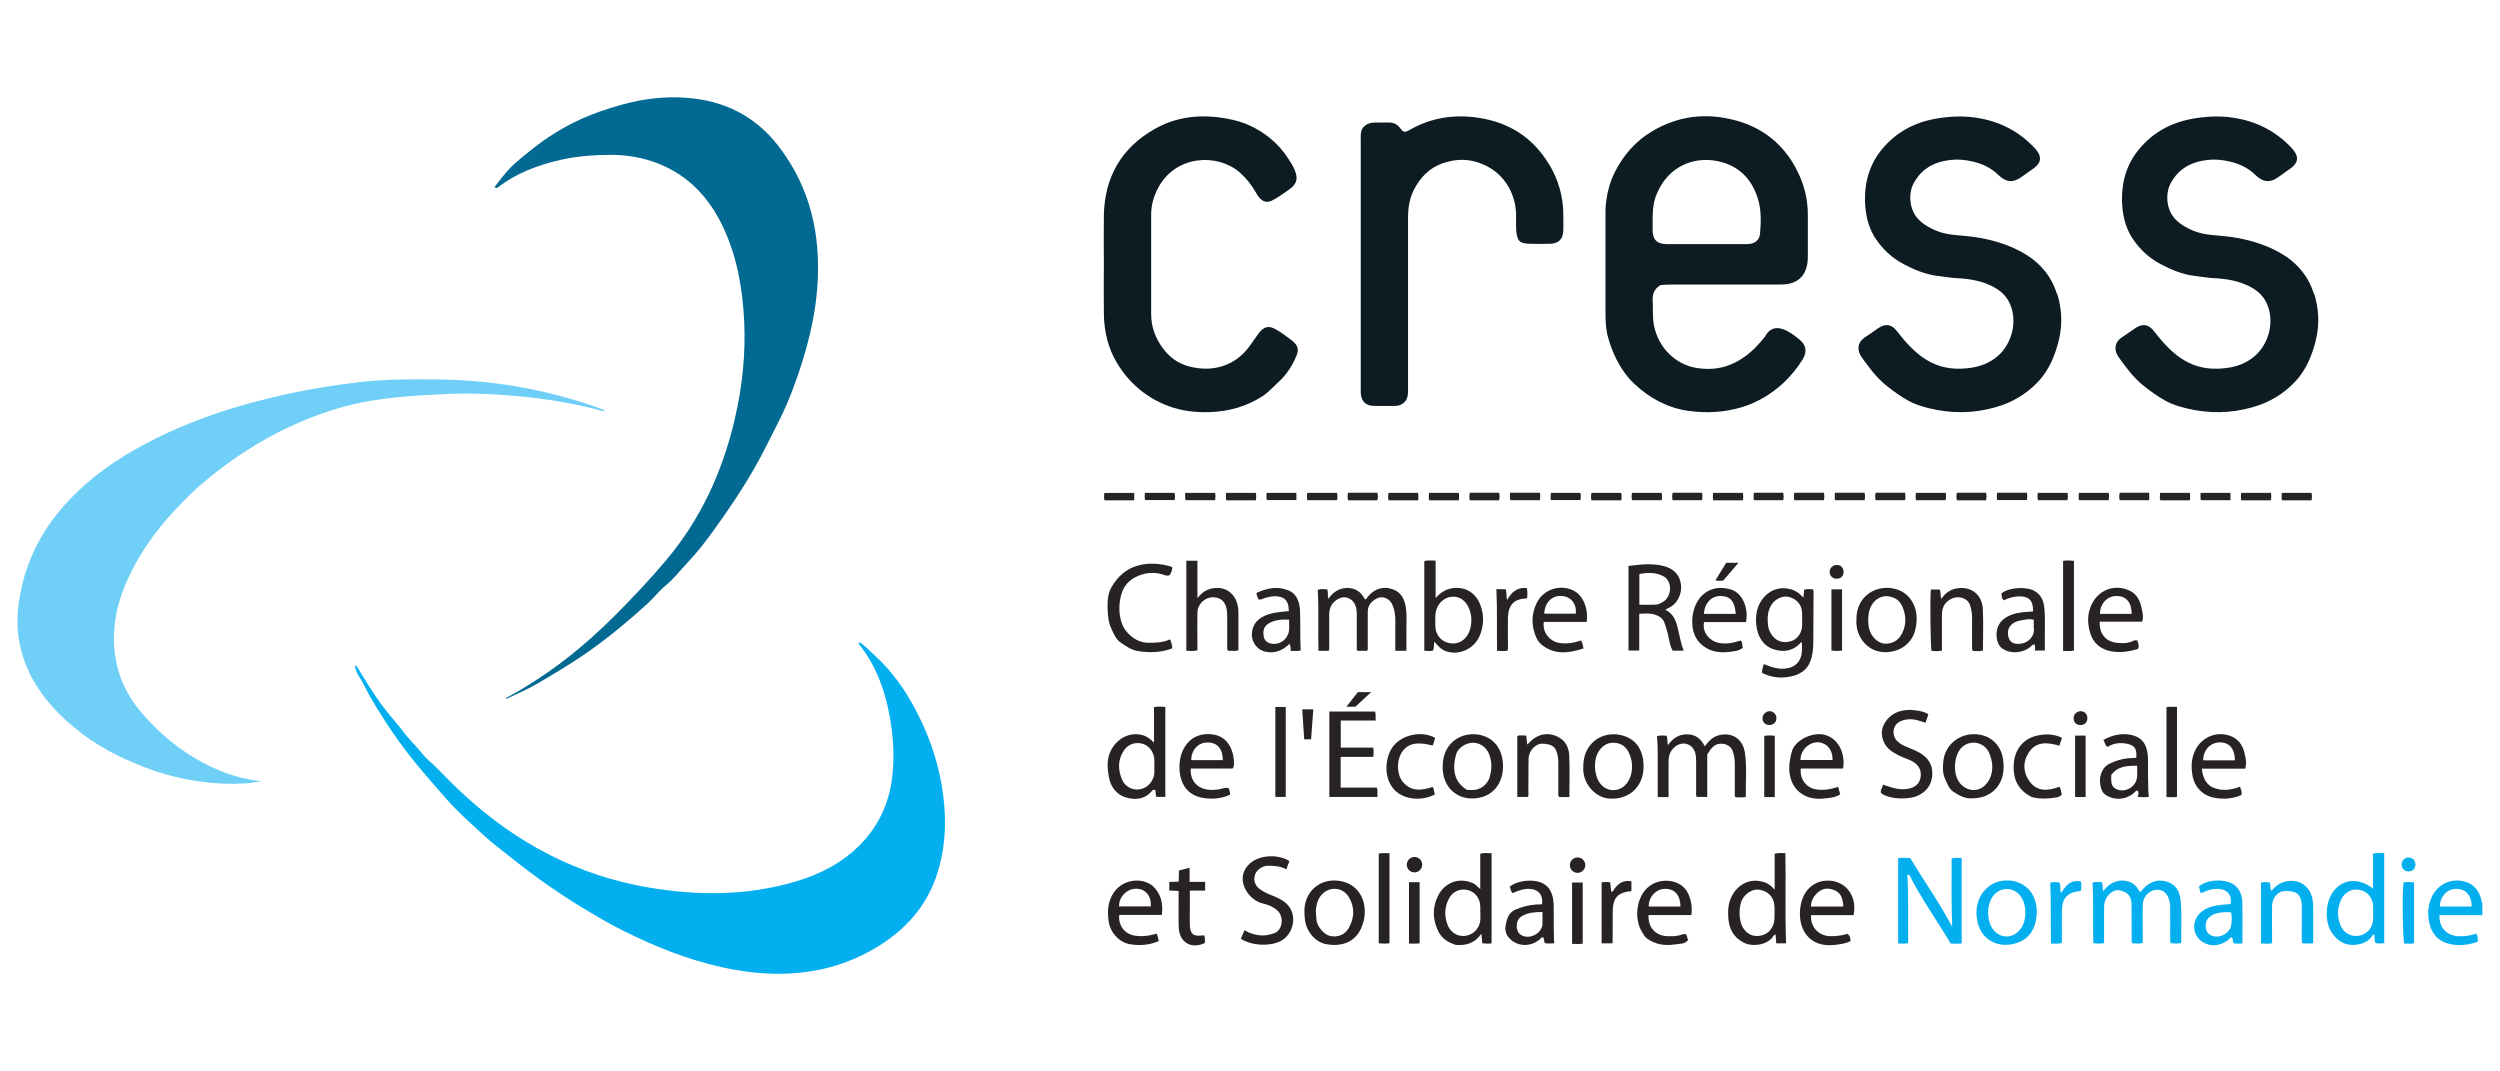 <?xml version="1.0" encoding="UTF-8"?>
<svg xmlns="http://www.w3.org/2000/svg" id="Calque_1" width="175" height="75" viewBox="0 0 214 75">
  <path d="m212.5,68.98c-.12-.09-.06-.21-.1-.32-.18-.75-.6-1.31-1.37-1.54-1.16-.34-2.34.18-2.86,1.28-.38.82-.41,1.69-.14,2.54.22.69.68,1.18,1.35,1.42.92.31,1.82.2,2.71-.1q.05-.42-.12-.7c-.52.17-1.05.26-1.59.22-.98-.07-1.61-.78-1.56-1.8h3.67v-1Zm-3.63.26c-.04-.81.59-1.5,1.37-1.51.82-.01,1.32.53,1.34,1.51h-2.71Z" style="fill:#03afef;"></path>
  <path d="m51.83,26.83c-.33.04-.56-.09-.8-.15-2.12-.54-4.27-.89-6.45-1.1-2.09-.2-4.19-.31-6.29-.21-2.92.13-5.83.29-8.68,1.04-1.61.43-3.17,1-4.68,1.7-2.86,1.32-5.46,3.05-7.84,5.11-.68.59-1.3,1.23-1.92,1.88-1.88,1.98-3.45,4.18-4.49,6.72-.71,1.72-1.05,3.5-.89,5.36.18,2.01.93,3.81,2.23,5.35,1.86,2.21,4.09,3.95,6.77,5.07,1.14.48,2.33.76,3.57.92-.23.04-.46.08-.69.11-.24.03-.47.07-.71.08-2.39.13-4.72-.18-7.01-.85-1.09-.32-2.13-.75-3.17-1.21-2.15-.96-4.08-2.26-5.74-3.93-1.74-1.75-2.98-3.78-3.41-6.26-.28-1.61-.11-3.19.27-4.76.69-2.87,2.14-5.32,4.19-7.43,1.8-1.86,3.89-3.31,6.16-4.53,3.99-2.15,8.26-3.5,12.67-4.44,1.98-.42,3.97-.73,5.98-.96,2.07-.24,4.16-.23,6.24-.22,4.68.02,9.24.76,13.67,2.29.32.11.65.21,1.01.41Z" style="fill:#6fcff6;"></path>
  <path d="m73.62,46.64c.47.33.86.74,1.27,1.12,1.48,1.35,2.61,2.96,3.53,4.72,1.31,2.51,2.15,5.17,2.4,8.01.18,1.99.03,3.95-.57,5.87-.92,2.91-2.83,4.99-5.43,6.5-1.57.91-3.25,1.54-5.03,1.86-2.71.49-5.4.3-8.07-.3-2.91-.65-5.66-1.76-8.32-3.08-1.04-.51-2.03-1.09-3.02-1.68-2.37-1.4-4.61-2.98-6.75-4.7-.77-.61-1.56-1.2-2.28-1.87-1.05-.97-2.13-1.92-3.08-2.99-1.42-1.61-2.84-3.22-4.1-4.96-.9-1.25-1.72-2.55-2.5-3.88-.34-.59-.59-1.22-.98-1.78-.15-.21-.21-.49-.3-.74-.01-.09.03-.13.12-.11.78,1.26,1.52,2.53,2.43,3.7.5.65,1.07,1.25,1.56,1.92.51.7,1.16,1.27,1.68,1.95.33.42.78.74,1.15,1.12.79.81,1.58,1.61,2.42,2.38,4.5,4.13,9.7,6.88,15.76,7.91,4.25.72,8.47.72,12.63-.52,2.08-.62,3.97-1.59,5.51-3.16,1.66-1.7,2.54-3.75,2.76-6.1.16-1.68.03-3.36-.28-5.01-.41-2.22-1.19-4.28-2.62-6.06-.02-.09.02-.13.11-.12Z" style="fill:#03afef;"></path>
  <path d="m43.37,51.36c1.2-.63,2.34-1.36,3.45-2.12,1.34-.92,2.61-1.94,3.82-3.02.74-.66,1.46-1.35,2.17-2.06,1.45-1.46,2.86-2.96,4.19-4.54,2.99-3.54,4.86-7.63,5.9-12.12.64-2.76.94-5.56.8-8.39-.14-2.76-.6-5.45-1.78-7.98-1.18-2.51-2.93-4.44-5.56-5.48-1.27-.5-2.6-.74-3.97-.75-1.49,0-2.97.1-4.42.43-1.95.45-3.81,1.14-5.4,2.4-.08-.01-.18,0-.25-.07.46-.56.88-1.17,1.39-1.68.55-.55,1.18-1.04,1.79-1.53,1.31-1.05,2.73-1.93,4.25-2.62,1.12-.51,2.29-.89,3.49-1.23,1.8-.5,3.61-.72,5.46-.59,3.21.22,5.89,1.51,7.89,4.08,1.97,2.53,3.06,5.4,3.35,8.59.31,3.4-.25,6.69-1.26,9.92-.51,1.63-1.1,3.23-1.85,4.77-.41.85-.85,1.68-1.27,2.52-1.27,2.54-2.84,4.89-4.5,7.19-.67.93-1.37,1.84-2.16,2.67-.64.68-1.21,1.43-1.94,2.03-.56.46-1.01,1.06-1.55,1.55-1.56,1.42-3.18,2.77-4.91,4-1.45,1.03-2.97,1.93-4.5,2.83-.86.5-1.77.88-2.66,1.31-.02-.05,0-.09.03-.13Z" style="fill:#026a92;"></path>
  <path d="m142.09,16.06c.34-.05.71-.06,1.1-.06h9c.27,0,.54,0,.8-.04.66-.1,1.19-.43,1.5-1.03.18-.39.26-.81.26-1.26v-3.68c0-1.31-.32-2.54-.89-3.69-1.11-2.24-2.91-3.71-5.29-4.35-2.5-.68-4.92-.41-7.18.95-1.37.82-2.38,1.98-3.1,3.36-.53,1-.79,2.12-.86,3.26.01.04,0,.06,0,.1v8.78c0,.7.02,1.42.22,2.12.17.63.41,1.24.7,1.85.41.8.92,1.55,1.56,2.14,1.29,1.21,2.81,2.04,4.6,2.3,1.56.22,3.1.14,4.62-.32,1.32-.41,2.47-1.1,3.5-2.04.66-.62,1.23-1.31,1.7-2.08.39-.65.26-1.24-.34-1.7-.27-.21-.54-.43-.84-.6-.68-.41-1.5-.6-2.02.31-.09.16-.22.28-.33.42-.74.9-1.64,1.64-2.71,2.07-.9.36-1.88.43-2.86.27-.91-.15-1.67-.55-2.34-1.19-.67-.65-1.13-1.53-1.31-2.44-.14-.73-.07-1.46-.11-2.19-.02-.53.15-.95.62-1.24Zm-.62-4.78c0-.96-.07-1.93.28-2.87,1-2.65,3.48-3.52,5.7-2.87,1.67.49,2.65,1.7,3.09,3.34.23.9.2,1.83.12,2.76-.05.57-.46.89-1.1.9h-6.83c-.9,0-1.27-.37-1.27-1.26Z" style="fill:#0d1b23;"></path>
  <path d="m176.07,16.8c-.47-1.54-1.49-2.72-2.9-3.52-1.33-.75-2.79-1.16-4.3-1.37-1.03-.14-2.09-.1-3.08-.5-.57-.23-1.1-.52-1.54-.96-.83-.82-.91-2.24-.45-3.1.69-1.3,1.81-1.87,3.21-2.02.64-.07,1.26,0,1.89.15.83.19,1.55.55,2.14,1.12.65.63,1.23.73,1.96.22.34-.24.68-.49,1.03-.73.61-.43.89-.95.16-1.75-1.36-1.47-3.05-2.32-5.01-2.62-1.18-.18-2.35-.12-3.52.09-1.82.33-3.33,1.15-4.52,2.56-1.2,1.42-1.61,3.12-1.47,4.95.08,1.03.37,2.02.95,2.85.6.86,1.37,1.58,2.33,2.08.92.48,1.85.88,2.9,1.01l1.31.17c1.06.05,2.11.15,3.1.59.72.31,1.34.75,1.71,1.46.77,1.51.29,3.34-.69,4.38-.69.72-1.55,1.11-2.52,1.26-1.18.18-2.36.1-3.43-.44-.7-.35-1.33-.85-1.88-1.43-.39-.4-.73-.83-1.08-1.27-.45-.58-.96-.66-1.57-.26-.39.26-.76.54-1.15.79-.72.47-.67,1.19-.3,1.7.63.87,1.25,1.74,2.1,2.42.62.5,1.26.96,1.95,1.34.52.29,1.13.47,1.73.62,1.91.47,3.81.45,5.7-.09,1.41-.4,2.63-1.12,3.64-2.19.96-1.03,1.46-2.28,1.78-3.61.31-1.31.24-2.64-.15-3.9Z" style="fill:#0d1b23;"></path>
  <path d="m94.49,14.28c0-1.4-.02-2.79,0-4.19.06-3.27,1.49-5.78,4.34-7.4,1.91-1.09,3.98-1.29,6.15-.9.72.13,1.42.32,2.05.62,1.31.62,2.42,1.54,3.22,2.77.22.34.44.67.59,1.05.29.72.16,1.18-.48,1.63-.45.32-.91.65-1.4.91-.43.23-.75.2-1.09-.13-.17-.17-.29-.38-.41-.59-.37-.64-.83-1.21-1.39-1.69-1.87-1.58-5.37-1.46-6.89,1.29-.41.74-.64,1.52-.64,2.37,0,2.84,0,5.67,0,8.51,0,1.08.35,2.04.99,2.91.58.8,1.34,1.33,2.29,1.58,2.17.55,3.95-.19,5.05-1.62.3-.39.56-.81.86-1.21.52-.69.96-.66,1.52-.33.48.28.93.61,1.36.95.5.4.6.75.35,1.33-.36.84-.85,1.6-1.54,2.22-.45.41-.85.88-1.37,1.21-1.37.88-2.87,1.29-4.48,1.35-1.21.04-2.4-.09-3.55-.52-1.84-.69-3.26-1.87-4.31-3.53-.86-1.36-1.2-2.84-1.22-4.41-.02-1.39,0-2.79,0-4.19Z" style="fill:#0d1b23;"></path>
  <path d="m132.61,5.73c-1.36-2.28-3.4-3.6-6.02-4-2.08-.32-4.08-.03-5.93,1.04-.4.23-.54.21-.79-.14-.25-.35-.58-.5-.99-.5-.39,0-.78,0-1.17,0-.36,0-.72.1-.97.37-.06.06-.11.13-.15.2-.07.11-.08.28-.1.41-.02.16-.01.33-.01.49,0,7.11,0,14.22,0,21.32,0,.12,0,.24,0,.36.04.72.42,1.1,1.14,1.11.6.01,1.2,0,1.8,0,.18,0,.36-.04.52-.12.51-.25.59-.7.59-1.21,0-4.93,0-9.87,0-14.8,0-.82.12-1.62.5-2.37.54-1.05,1.31-1.86,2.43-2.26,1.22-.43,2.41-.43,3.64.15.9.43,1.54,1.03,2.02,1.84.42.73.64,1.53.66,2.38.01.45-.02.9.01,1.35.08.97.3,1.13,1.16,1.16.57.02,1.14.01,1.71,0,.75-.01,1.14-.39,1.16-1.13.02-.45,0-.9,0-1.35,0-1.55-.42-3-1.21-4.32Z" style="fill:#0d1b23;"></path>
  <path d="m163.27,66.56c.11,1.93.05,3.86.07,5.82-.3.06-.56.03-.86.02v-7.3c.33-.05.67-.02,1.03-.01,1.19,1.97,2.52,3.84,3.6,5.89-.09-1.95-.04-3.89-.05-5.85.3-.1.56-.03.86-.05v7.32c-.3.04-.61.03-.95,0-1.15-1.95-2.49-3.8-3.52-5.84-.06-.06-.12-.07-.17.01Z" style="fill:#03afef;"></path>
  <path d="m113.72,47.35h-.86c-.05-1.74.04-3.48-.06-5.22.27-.1.53-.04.81-.04.09.24.03.48.09.81.42-.57.92-.92,1.61-.93.73,0,1.21.35,1.53.98.13,0,.16-.13.22-.2.59-.72,1.34-.97,2.2-.65.69.25.97.85,1.08,1.54.09.6.05,1.2.05,1.8,0,.63,0,1.25,0,1.91h-.95c0-.88-.01-1.75,0-2.61,0-.48-.07-.93-.27-1.37-.22-.48-.79-.74-1.27-.52-.48.23-.82.59-.82,1.16,0,1.02,0,2.04,0,3.06,0,.09.02.18-.06.28h-.82c-.1-.11-.06-.25-.06-.38,0-.88,0-1.77,0-2.65,0-.3-.01-.6-.13-.88-.26-.61-.9-.85-1.48-.52-.51.29-.75.74-.75,1.32,0,.88,0,1.77,0,2.65,0,.15.03.3-.05.47Z" style="fill:#272324;"></path>
  <path d="m146.14,56.2v3.66h-.9c-.09-.15-.05-.3-.05-.45,0-.82,0-1.65,0-2.47,0-.15,0-.3-.01-.45-.05-.71-.42-1.14-.99-1.2-.52-.05-1.15.39-1.31,1.06-.05.21-.05.42-.05.63,0,.96,0,1.91,0,2.89h-.93c0-.87,0-1.73,0-2.59,0-.87.02-1.74-.06-2.62.29-.1.55-.05.82-.04.1.24.04.49.11.81.42-.58.93-.93,1.62-.93.73,0,1.21.36,1.54,1.03.32-.43.67-.81,1.17-.94,1.1-.3,2.11.24,2.28,1.58.16,1.22.04,2.45.06,3.69-.31.07-.6.03-.87.03-.12-.11-.07-.23-.07-.35,0-.84,0-1.68,0-2.52,0-.39-.06-.77-.2-1.13-.23-.58-1.08-.78-1.6-.38-.23.18-.37.43-.56.71Z" style="fill:#272324;"></path>
  <path d="m180.1,72.38c-.33.04-.6.04-.91,0-.06-1.73.03-3.46-.07-5.19.29-.08.54-.04.77-.04.15.23.06.47.15.78.42-.57.95-.91,1.63-.91.7,0,1.18.36,1.5.97.16-.03.2-.18.29-.27.54-.59,1.2-.84,1.99-.62.76.22,1.12.81,1.2,1.53.14,1.24.04,2.48.06,3.74-.32.05-.6.04-.9.01-.08-.41-.03-.81-.04-1.21-.01-.6,0-1.2,0-1.8,0-.2-.02-.39-.06-.58-.16-.68-.55-1.02-1.14-.98-.59.04-1.11.56-1.14,1.2-.03.78-.01,1.56-.01,2.34,0,.33,0,.66,0,1.01-.31.08-.61.05-.89.03-.11-.16-.06-.33-.06-.49,0-.93,0-1.86-.01-2.79-.01-.47-.11-.91-.63-1.13-.45-.2-.77-.21-1.15.1-.38.31-.57.72-.57,1.22,0,.87,0,1.74,0,2.61,0,.15,0,.29,0,.48Z" style="fill:#03afef;"></path>
  <path d="m155.17,42.08c-.23.01-.48-.04-.73.04-.02.21-.05.39-.07.68-.38-.41-.71-.64-1.21-.75-1.42-.31-2.47.7-2.76,1.86-.12.53-.12,1.07,0,1.61.16.75.6,1.38,1.28,1.65.87.34,1.8.26,2.49-.55.01-.01.05,0,.07,0,0,.28.02.57,0,.85-.07.7-.48,1.19-1.08,1.34-.28.07-.58.1-.89.06-.44-.05-.85-.21-1.29-.38-.06.26-.18.47-.14.76.86.42,1.77.5,2.73.23.64-.2,1.12-.55,1.37-1.17.22-.54.28-1.12.28-1.71.01-1.44.01-2.87.02-4.31,0-.07,0-.15-.09-.21Zm-.97,3.5c-.17.55-.53.9-1.1,1-.6.1-1.08-.09-1.44-.59-.2-.28-.31-.6-.33-.95-.05-.6-.01-1.18.36-1.7.34-.48.98-.74,1.49-.59.66.2,1.06.69,1.08,1.35.01.18,0,.37,0,.62-.01.23.04.55-.06.86Z" style="fill:#272324;"></path>
  <path d="m143.62,45.41c-.16-.63-.37-1.23-1.07-1.58.1-.05.16-.09.21-.11.84-.36,1.23-1.24,1.13-2.04-.1-.84-.64-1.4-1.58-1.61-.96-.22-1.92-.11-2.91.02v7.24h.92v-3.15c.44-.02.82-.06,1.21.04.44.11.84.33.97.8.1.27.18.55.26.85.11.5.17,1.02.42,1.47h.94c-.25-.65-.34-1.29-.5-1.92Zm-1.21-2.29c-.22.16-.47.28-.74.28-.43.02-.86.01-1.34.01v-2.63c.74-.14,1.45-.16,2.11.22.7.42.68,1.63-.02,2.12Z" style="fill:#272324;"></path>
  <path d="m98.78,52.18v3.04c-.32-.33-.6-.55-.98-.65-.96-.26-1.91.14-2.5.97-.64.9-.54,1.9-.32,2.87.16.64.64,1.22,1.24,1.44.84.3,1.74.28,2.4-.52.09-.1.16-.11.26-.06.09.18,0,.39.12.59h.75v-7.71c-.34-.01-.63-.05-.97.02Zm-.05,6.01c-.2.59-.69.99-1.29,1.03-.57.05-1.13-.26-1.38-.81-.37-.85-.39-1.72.14-2.52.36-.55,1-.76,1.61-.58.55.17.96.7,1,1.32.01.2,0,.39,0,.59-.01.32.04.65-.07.97Z" style="fill:#272324;"></path>
  <path d="m126.71,64.72v3.03c-.25-.22-.42-.42-.65-.52-1.38-.57-2.46.14-2.92,1.01-.53,1-.53,2.03-.06,3.05.25.52.64.9,1.19,1.1.12.05.23.12.39.14.87.06,1.6-.16,2.14-.96.04.32.06.57.09.82.28.02.54.05.79,0v-7.71c-.34-.01-.64-.05-.97.04Zm.01,5.02c0,.21.01.42,0,.63-.05.69-.54,1.24-1.21,1.37-.63.12-1.27-.2-1.55-.82-.34-.78-.33-1.58.06-2.34.32-.63.95-.9,1.61-.75.62.14,1.06.69,1.08,1.38.01.17,0,.36,0,.54Z" style="fill:#272324;"></path>
  <path d="m203.13,64.73v2.98c-1.23-.97-2.6-.85-3.42.27-.64.87-.79,2.56-.06,3.57.5.71,1.16,1.07,2.04.96.6-.07,1.11-.31,1.44-.85.05-.04.09-.02.12.01.01.23-.01.48.1.71.25.02.49.04.74,0v-7.71c-.33,0-.63-.06-.96.05Zm-1.21,7.01c-.64.12-1.29-.22-1.56-.86-.31-.74-.3-1.5.04-2.23.31-.66.97-.99,1.66-.82.63.15,1.07.71,1.08,1.43.01.16,0,.33,0,.49,0,.21.01.42,0,.63-.05.7-.54,1.24-1.22,1.37Z" style="fill:#03afef;"></path>
  <path d="m126.88,44c-.27-1.39-1.19-2.11-2.38-2.03-.66.05-1.17.37-1.6.85h-.01v-3.19c-.37,0-.65-.05-.97.04v7.68c.27.01.5.04.73-.01.15-.25.05-.52.15-.76.26.33.55.65.95.8,1.15.41,2.44-.2,2.91-1.31.28-.66.36-1.37.23-2.07Zm-1.06,1.56c-.27.9-1.08,1.37-1.96,1.08-.46-.15-.79-.5-.94-1.01-.07-.28-.06-.59-.06-.97.01-.18-.01-.46.06-.71.17-.7.74-1.21,1.42-1.23.65-.02,1.16.36,1.43,1.06.23.59.23,1.18.05,1.79Z" style="fill:#272324;"></path>
  <path d="m152.83,64.67c-.33.01-.62-.04-.92.05v3.08c-.27-.3-.49-.49-.78-.6-1.1-.42-2.18-.04-2.81,1.01-.38.62-.42,1.29-.38,1.98.06.95.44,1.69,1.32,2.14.74.38,1.92.22,2.46-.44.07-.09.1-.22.27-.26.01.26.04.5.06.76h.84c-.1-2.57-.01-5.13-.06-7.72Zm-1.01,6.07c-.2.55-.58.9-1.16,1-.58.1-1.05-.11-1.39-.58-.5-.68-.46-2.09-.04-2.68.38-.53.97-.8,1.51-.65.69.17,1.1.65,1.15,1.35.02.2.01.39.01.58,0,.33.02.66-.09.98Z" style="fill:#272324;"></path>
  <path d="m101.55,39.64h.95v3.21c.41-.56.9-.81,1.47-.87,1.11-.12,1.93.64,2.03,1.85.01.15.01.3.01.45,0,1,0,2.01,0,3.02-.3.12-.6.02-.87.06-.13-.14-.09-.28-.09-.41,0-.78,0-1.56,0-2.34,0-.21,0-.42-.02-.63-.07-.79-.51-1.23-1.21-1.21-.71.01-1.31.59-1.32,1.32-.02.9,0,1.8,0,2.7,0,.16,0,.33,0,.51-.32.11-.62.05-.95.05v-7.71Z" style="fill:#272324;"></path>
  <path d="m113.79,52.55h3.92c.08.25.02.49.05.77h-2.99v2.32h2.78c.05.28.04.51,0,.79h-2.79v2.63h3.1c.09.28.03.53.05.8h-4.12v-7.32Z" style="fill:#272324;"></path>
  <path d="m164.84,53.52c-.51-.17-1-.36-1.53-.3-.24.02-.47.08-.69.19-.7.38-.65,1.27-.21,1.68.24.23.53.38.83.5.37.15.75.3,1.1.5.74.43,1.13,1.07,1.06,1.93-.07.86-.53,1.43-1.32,1.77-.66.28-2.27.33-3.06-.25-.09-.27.1-.47.18-.73.3.1.58.21.87.28.51.13,1.02.17,1.54,0,.48-.16.74-.5.8-.97.06-.47-.11-.87-.5-1.17-.4-.3-.89-.4-1.33-.62-.55-.28-1.07-.58-1.33-1.19-.22-.51-.23-1.03.03-1.51.5-.95,1.51-1.36,2.76-1.17.35.05.71.11,1.03.33-.08.23-.15.46-.25.74Z" style="fill:#272324;"></path>
  <path d="m110.53,69.57c-.29-.65-.87-.96-1.48-1.21-.45-.18-.91-.36-1.29-.67-.37-.31-.49-.79-.31-1.22.16-.4.64-.72,1.06-.72.55,0,1.1.03,1.6.31l.26-.71c-.89-.57-2.34-.54-3.18.05-.37.26-.65.63-.76,1.03-.3,1.02.58,2.3,1.66,2.55.45.1.87.27,1.23.58.61.52.5,1.71-.26,1.97-.39.13-.76.22-1.17.18-.49-.04-.95-.18-1.36-.44l-.32.73c.94.6,2.41.67,3.35.23.99-.47,1.39-1.74.97-2.67Z" style="fill:#272324;"></path>
  <path d="m100.14,40.87c-.28.13-.52-.04-.74-.09-.79-.2-1.53-.08-2.23.28-.8.4-1.18,1.14-1.3,1.99-.1.7-.06,1.4.21,2.08.26.64,1.09,1.51,2.15,1.53.65.01,1.3,0,1.93-.29.12.26.17.49.19.77-.95.37-1.92.39-2.91.24-.6-.09-1.07-.43-1.53-.75-.39-.27-.58-.75-.78-1.18-.26-.55-.3-1.14-.32-1.74-.02-.64.03-1.28.34-1.82.52-.88,1.23-1.56,2.27-1.84.98-.26,1.94-.18,2.91.12.06.28-.1.47-.19.7Z" style="fill:#272324;"></path>
  <path d="m162.25,42.06c-1.56-.43-3.37.55-3.34,2.62-.1,1.56,1.08,2.93,2.71,2.78,1.13-.1,1.98-.75,2.29-1.77.12-.43.18-.87.15-1.32-.1-1.17-.78-2.04-1.81-2.31Zm.68,3.53c-.27.78-.85,1.19-1.6,1.15-.47-.02-1.15-.48-1.34-1.32-.06-.23-.06-.47-.07-.63-.01-.54.07-.97.31-1.37.31-.53.89-.82,1.44-.73.75.12,1.06.53,1.26,1.1.21.6.22,1.19.01,1.8Z" style="fill:#272324;"></path>
  <path d="m140.66,56.68c-.2-1.15-.8-1.85-1.9-2.11-1.6-.38-3.25.68-3.23,2.7-.09,1.43.97,2.52,1.99,2.7,1.49.23,2.83-.57,3.12-2.12.06-.38.07-.78.01-1.17Zm-1.38,1.98c-.52.74-1.69.91-2.35-.01-.49-.68-.58-2.07.01-2.82.36-.47.84-.68,1.4-.59.59.09.95.44,1.16,1,.14.34.21.68.2,1.01.01.54-.14,1-.42,1.42Z" style="fill:#272324;"></path>
  <path d="m171.46,56.6c-.21-1.28-1.18-2.12-2.5-2.11-.63,0-1.19.2-1.7.6-.49.41-.8.98-.89,1.55-.07.54-.12,1.16.14,1.7.18.38.32.82.69,1.07.5.34,1.05.62,1.61.57,1.45,0,2.36-.86,2.62-1.96.1-.47.11-.94.02-1.43Zm-1.47,2.19c-.54.6-1.4.63-2.01.11-.96-.81-.73-2.7-.02-3.31.78-.69,1.96-.39,2.33.55.14.36.25.7.25,1.19-.01.47-.14,1.01-.54,1.45Z" style="fill:#272324;"></path>
  <path d="m126.79,54.57c-1.65-.39-3.45.65-3.29,2.99.12,1.67,1.39,2.47,2.54,2.43,1.69-.01,2.72-1.28,2.61-3-.09-1.29-.79-2.15-1.86-2.41Zm.73,3.6c-.21.66-.82,1.12-1.53,1.1-.14,0-.27-.01-.41-.01-1.24-.74-1.23-1.98-.94-3.04.17-.57.84-1,1.47-1,.64.01,1.19.46,1.4,1.08.2.63.2,1.24,0,1.87Z" style="fill:#272324;"></path>
  <path d="m114.52,67.03c-.82-.09-1.59.16-2.15.74-.5.53-.75,1.24-.71,2.01.01.18.01.37.04.54.12,1.19,1.03,2.01,1.81,2.14,1.22.23,2.72-.04,3.21-1.95.37-1.43-.2-3.25-2.19-3.48Zm.99,3.96c-.33.65-.99.94-1.7.76-.41-.09-1.06-.74-1.12-1.37-.02-.25-.04-.5-.06-.75.04-.46.12-.87.39-1.26.65-.89,1.91-.86,2.46.1.48.82.46,1.69.02,2.51Z" style="fill:#272324;"></path>
  <path d="m171.98,67.02c-1.35-.11-2.47.79-2.75,2.19-.06.34-.06.69-.01,1.03.22,1.75,1.65,2.59,3.23,2.18,1.24-.32,1.87-1.27,1.9-2.75-.01-1.5-.94-2.54-2.36-2.66Zm.95,4.17c-.62.84-1.77.81-2.36-.04-.52-.75-.52-2.03.01-2.77.62-.87,1.85-.85,2.43.05.26.39.36.85.36,1.32,0,.53-.11,1.02-.43,1.44Z" style="fill:#03afef;"></path>
  <path d="m105.64,56.85c-.1-1.26-.68-2.15-1.76-2.33-.89-.14-1.71.09-2.27.78-.52.64-.69,1.45-.64,2.29.1,1.31.8,2.15,1.99,2.35.8.14,1.6.07,2.35-.28-.02-.22-.07-.41-.16-.57-.17-.01-.31,0-.47.04-.37.11-.76.15-1.15.12-1.03-.07-1.67-.78-1.6-1.82h3.58c.16-.22.12-.41.11-.58Zm-3.67-.14c0-.87.6-1.53,1.42-1.51.81,0,1.28.54,1.28,1.51h-2.7Z" style="fill:#272324;"></path>
  <path d="m192.15,56.16c-.16-.71-.54-1.28-1.28-1.54-1.1-.38-2.28.07-2.87,1.08-.42.74-.47,1.53-.32,2.34.18,1.01.91,1.74,1.92,1.9.78.14,1.54.07,2.25-.23.11-.28-.05-.49-.1-.73-.7.27-1.42.38-2.12.15-.79-.25-1.05-.89-1.16-1.69h3.72c.15-.49.04-.9-.05-1.28Zm-3.25.57c-.11,0-.21-.01-.31-.01.02-.92.64-1.54,1.48-1.53.62.01,1.22.38,1.24,1.54h-2.41Z" style="fill:#272324;"></path>
  <path d="m156.27,54.56c-1.05-.31-2.6.39-2.89,1.42-.18.63-.28,1.29-.18,1.95.15.86.6,1.51,1.4,1.87.59.26,1.23.25,1.86.16.36-.05.74-.09,1.06-.33-.06-.21-.11-.41-.17-.63-.66.21-1.29.33-1.97.2-.79-.16-1.34-.9-1.23-1.77h3.61c.21-1.05-.23-2.47-1.48-2.86Zm-2.15,2.14c.01-.96.87-1.6,1.59-1.51.71.09,1.17.64,1.16,1.51h-2.75Z" style="fill:#272324;"></path>
  <path d="m174.97,43.52c-.07-.55-.32-1-.8-1.28-.69-.42-2.28-.32-2.86.22.06.2.01.42.22.57.42-.21.87-.34,1.35-.34.81.01,1.17.37,1.15,1.29-.3.02-.59.04-.89.07-.59.07-1.16.22-1.64.6-.86.68-.68,2.07-.15,2.47.78.59,1.91.37,2.43-.09.1-.07.17-.21.32-.22h.04c.12.16.05.36.04.52h.86v-1.58c-.01-.75.04-1.5-.07-2.24Zm-.87,1.88c.09.82-.66,1.48-1.59,1.34-.31-.05-.52-.28-.59-.59-.1-.42-.02-.81.33-1.1.33-.26.74-.3,1.13-.37.22-.04.44-.05.71.01,0,.25-.01.48,0,.7Z" style="fill:#272324;"></path>
  <path d="m111.29,44.11c0-.22-.02-.46-.06-.66-.12-.58-.38-1.05-.96-1.28-.95-.37-1.83-.18-2.72.23.01.22.11.38.18.54.17.07.28-.01.41-.06.31-.12.63-.18.96-.2.85,0,1.22.38,1.22,1.24v.04c-.31.02-.6.05-.91.09-.53.06-1.03.2-1.49.49-.75.47-1,1.54-.5,2.27.3.43.7.62,1.19.66.06,0,.12.01.18.01.63,0,1.16-.3,1.61-.74.05.2.1.39.09.63.28-.04.57.05.85-.06-.06-1.07-.02-2.14-.05-3.2Zm-1.03,1.82c-.23.62-.94.98-1.55.78-.33-.1-.52-.33-.55-.69-.06-.44.07-.8.47-1.03.53-.3,1.1-.33,1.72-.31-.02.44.07.84-.09,1.26Z" style="fill:#272324;"></path>
  <path d="m156.82,67.05c-.76-.11-1.47.12-1.98.64-.44.44-.66,1.05-.74,1.7-.21,1.72.71,3.39,2.93,3.14.48-.06.95-.11,1.38-.33-.02-.25-.04-.47-.28-.62-.46.15-.94.2-1.44.2-.98,0-1.75-.78-1.66-1.8h3.63c.32-1.47-.49-2.73-1.83-2.93Zm-1.81,2.19c.01-.47.22-.85.55-1.16.41-.39.89-.49,1.53-.21.55.25.66.79.7,1.37h-2.78Z" style="fill:#272324;"></path>
  <path d="m143.99,71.63c-.42.17-.85.16-1.28.15-1.01-.05-1.64-.75-1.6-1.81h3.67c.09-.66-.01-1.23-.25-1.79-.54-1.21-2.07-1.4-3.07-.86-1.4.75-1.66,2.94-.89,4.12.11.18.2.37.39.52.74.55,1.58.66,2.44.52.38-.06.84,0,1.11-.39-.11-.15-.07-.34-.2-.48-.11,0-.21-.02-.33.02Zm-1.48-3.9c.84-.02,1.33.53,1.34,1.51h-2.72c-.02-.8.62-1.5,1.38-1.51Z" style="fill:#272324;"></path>
  <path d="m99.45,69.96c.11-.85-.02-1.6-.54-2.23-.81-1.02-2.7-.96-3.56.3-.55.81-.58,1.67-.43,2.59.11.74.81,1.69,1.82,1.85.84.14,1.66.07,2.45-.27-.06-.25-.09-.46-.18-.64-.27.06-.53.15-.79.18-.28.04-.57.05-.85.02-1.01-.05-1.67-.82-1.56-1.8h3.64Zm-3.66-.73c-.01-.84.7-1.55,1.51-1.51.78.02,1.27.64,1.21,1.51h-2.72Z" style="fill:#272324;"></path>
  <path d="m133,69.73c0-.39.01-.79-.06-1.17-.11-.53-.32-1-.82-1.27-.87-.48-2.3-.26-2.89.26.1.16.05.39.27.54.46-.22.94-.38,1.45-.36.76.05,1.15.53,1.05,1.32-.17,0-.36.01-.53.02-.6.04-1.17.2-1.74.43-.52.23-.7.66-.81,1.15-.1.41-.09.84.18,1.19.62.8,1.79.92,2.62.28.12-.09.2-.23.36-.26.12.15.07.34.16.52.26.04.52.02.8.01-.05-.91-.04-1.8-.04-2.67Zm-.96,1.02c-.07.78-1.03,1.31-1.74.98-.32-.15-.44-.42-.47-.76-.01-.41.14-.74.5-.94.52-.28,1.07-.32,1.7-.32,0,.38.02.71,0,1.03Z" style="fill:#272324;"></path>
  <path d="m183.87,58.33c0-.64.02-1.27-.01-1.9-.05-.86-.34-1.59-1.31-1.85-.89-.22-1.7-.04-2.51.41.18.2.11.48.39.58.43-.27.89-.36,1.42-.3.81.11,1.11.41,1.01,1.24l-.66.04c-.57.04-1.1.21-1.61.46-.73.33-.91,1.23-.81,1.75.05.36.14.69.43.9.76.54,1.82.46,2.52-.2.06-.06.12-.17.25-.15.12.17.07.34.01.55.34.02.64.04.95-.01-.06-.52-.06-1.02-.06-1.53Zm-.95-.11c-.09.75-.92,1.26-1.64,1.02-.33-.11-.53-.34-.55-.69-.02-.2-.01-.39-.01-.57.6-.78,1.38-.79,2.22-.79,0,.37.02.7-.01,1.02Z" style="fill:#272324;"></path>
  <path d="m191.95,68.9c-.02-.55-.18-1.08-.65-1.47-.71-.59-2.36-.54-3.07.09.05.18.09.37.12.53.18.05.3-.05.42-.1.39-.16.8-.26,1.22-.21.71.07,1.07.55.96,1.28-.18.06-.38.02-.58.05-.65.07-1.31.16-1.86.57-1.01.76-.9,2.24.26,2.76.66.3,1.33.15,1.93-.27.11-.09.18-.25.34-.25.15.15.05.36.18.52.25.01.49.04.73-.01,0-1.18.02-2.33-.01-3.48Zm-.97,1.99c-.15.7-1.08,1.13-1.71.82-.31-.15-.43-.39-.46-.73-.02-.41.11-.73.47-.95.38-.25,1.12-.37,1.71-.28.06.37.07.76-.01,1.13Z" style="fill:#03afef;"></path>
  <path d="m183.33,43.76c-.11-.64-.38-1.22-.98-1.53-1.24-.62-2.55-.15-3.18.92-.54.91-.52,1.87-.21,2.79.22.69.76,1.19,1.51,1.4.86.22,1.7.11,2.54-.15.14-.27.01-.49-.06-.73-.11,0-.2-.02-.26,0-.49.27-1.03.27-1.56.2-.91-.12-1.45-.82-1.39-1.8h3.63c.14-.43.02-.79-.04-1.12Zm-3.57.43c-.01-.86.62-1.54,1.42-1.53.81,0,1.29.54,1.29,1.53h-2.71Z" style="fill:#272324;"></path>
  <path d="m134.35,59.87h-.89c-.11-.14-.06-.3-.07-.44,0-.81,0-1.62,0-2.43,0-.16,0-.33-.02-.49-.15-.98-.48-1.15-1.3-1.21-.6-.04-1.2.59-1.22,1.26-.03.93,0,1.86-.02,2.79,0,.16.03.33-.04.51h-.91v-5.22c.23-.09.49-.03.77-.03.03.26.05.49.08.77.12-.12.21-.2.3-.29.62-.61,1.55-.84,2.46-.3.58.34.81.93.84,1.55.05,1.16.01,2.33.01,3.54Z" style="fill:#272324;"></path>
  <path d="m135.82,44.88c.06-.48.04-.92-.1-1.35-.25-.8-.73-1.35-1.58-1.53-1.07-.21-2.11.28-2.6,1.26-.42.86-.47,1.76-.15,2.66.12.38.32.73.65.97,1.12.84,2.29.65,3.51.26-.06-.26-.09-.48-.21-.69-.64.23-1.26.32-1.91.21-.75-.14-1.42-.87-1.28-1.79h3.66Zm-2.14-2.22c.82.05,1.29.69,1.21,1.51h-2.7c.02-.92.66-1.58,1.49-1.51Z" style="fill:#272324;"></path>
  <path d="m149.46,44.88c.14-.74,0-1.44-.33-1.99-.23-.38-.57-.68-1-.8-1.67-.47-2.78.49-3.14,1.77-.14.48-.16.98-.11,1.45.09.66.39,1.26.96,1.66.7.52,1.5.57,2.33.46.36-.05.73-.09,1.02-.34-.09-.2.01-.43-.16-.6-.04,0-.09-.01-.12,0-.6.21-1.21.31-1.85.17-.65-.14-1.39-.85-1.19-1.77h3.6Zm-2.2-2.22c.78,0,1.23.36,1.32,1.53h-2.72c.04-.9.62-1.53,1.4-1.53Z" style="fill:#272324;"></path>
  <path d="m198,72.39c-.35.02-.64.04-.94-.01-.06-.46-.02-.93-.03-1.38,0-.49,0-.99,0-1.48,0-.13,0-.27,0-.4-.06-.91-.42-1.22-1.4-1.21-.61,0-1.12.56-1.14,1.26-.02.9,0,1.8,0,2.7,0,.16,0,.32,0,.52-.33.05-.62.04-.95.01v-5.19c.22-.1.48-.05.73-.03.14.23,0,.5.17.72.35-.42.76-.72,1.3-.82,1.05-.19,1.91.36,2.18,1.39.11.43.09.86.09,1.3,0,.87,0,1.73,0,2.63Z" style="fill:#03afef;"></path>
  <path d="m166.2,42.88c.34-.52.83-.82,1.43-.89,1.16-.14,2.05.59,2.1,1.81.06,1.17.01,2.34.01,3.53-.29.09-.58.03-.85.04-.12-.15-.08-.29-.08-.42,0-.82-.01-1.65,0-2.47,0-.36-.07-.71-.18-1.05-.18-.55-.9-.82-1.51-.57-.58.25-.88.71-.89,1.34-.01,1.03,0,2.07,0,3.12-.3.11-.6.04-.89.05-.09-.29-.14-4.59-.06-5.26h.75c.14.25.04.54.15.78h.01Z" style="fill:#272324;"></path>
  <path d="m176.49,54.77c0,.28-.18.45-.19.71-1.03-.3-2.04-.42-2.69.66-.47.78-.42,1.62.09,2.35.66.94,1.6.87,2.57.5.19.19.11.45.23.62-.12.21-.26.25-.47.29-.64.11-1.27.15-1.91.02-.25-.05-.42-.16-.61-.29-.98-.67-1.23-1.64-1.12-2.74.06-.61.3-1.16.71-1.59.44-.46,1.05-.68,1.68-.76.59-.08,1.16,0,1.72.25Z" style="fill:#272324;"></path>
  <path d="m122.63,59.01c.15.2.11.44.2.63-1.04.58-2.63.5-3.46-.38-1.05-1.1-.76-2.96-.08-3.78.8-.97,2.43-1.3,3.55-.68-.04.14-.07.28-.11.42-.02.08-.06.16-.1.24-1.33-.35-2.11-.19-2.61.55-.47.68-.48,1.83.01,2.49.7.93,1.64.82,2.6.51Z" style="fill:#272324;"></path>
  <path d="m103.16,67.87v-.74h-1.33v-1.21l-.91.24-.02.95-.81.03v.73c.26.01.52.02.8.04,0,.18,0,.33,0,.47,0,.88-.02,1.77.01,2.65.05,1.29,1.08,1.89,2.24,1.33,0-.21.02-.43-.05-.65-.08,0-.14,0-.19.01-.76.09-1.02-.12-1.05-.9-.02-.52,0-1.05,0-1.57,0-.44,0-.89,0-1.37h1.33Z" style="fill:#272324;"></path>
  <path d="m176.6,47.36v-7.7c.3-.07.6-.04.93-.01v7.67c-.29.09-.58.03-.93.04Z" style="fill:#272324;"></path>
  <path d="m186.35,59.86c-.3.04-.59.02-.9.01v-7.7c.28-.05.57-.02.9-.02v7.71Z" style="fill:#272324;"></path>
  <path d="m118.02,72.39v-7.68c.29-.07.59-.03.92-.03v7.7c-.29.06-.59.03-.92.01Z" style="fill:#272324;"></path>
  <path d="m109.17,52.16h.89v7.7h-.89v-7.7Z" style="fill:#272324;"></path>
  <path d="m139.64,67.08c-.67-.12-1.15.14-1.6.88-.04.02-.09.02-.12-.01l-.09-.79c-.26,0-.51-.04-.73.01v5.22h.9s.04-.05.04-.06c0-.88,0-1.77.01-2.65,0-1.19.43-1.65,1.6-1.76v-.83Z" style="fill:#272324;"></path>
  <path d="m128.08,42.08h.79c.15.27.03.58.14.92.39-.68.87-1.11,1.68-1.02.09.29.04.57.04.83-.05.03-.08.06-.1.06-1.03.05-1.51.54-1.55,1.62-.02.79,0,1.59,0,2.38,0,.15.03.3-.04.47-.28.06-.57.01-.89.02-.04-1.77.03-3.5-.06-5.28Z" style="fill:#272324;"></path>
  <path d="m176.5,68c.42-.76.95-1.05,1.62-.91.07.26.04.52.02.77-.05.03-.07.06-.1.06-1.05.1-1.52.59-1.54,1.65-.01.85,0,1.71,0,2.56,0,.07,0,.15-.02.24-.3.09-.59.03-.92.04-.03-1.76.02-3.49-.06-5.21.3-.07.54-.04.78-.03.12.29.07.57.1.83.03.05.07.06.1,0Z" style="fill:#03afef;"></path>
  <path d="m178.53,59.87h-.9v-5.26h.9v5.26Z" style="fill:#272324;"></path>
  <path d="m205.74,67.18c.29-.06.58-.03.9-.01v5.21c-.28.09-.56.01-.83.04-.14-.29-.19-4.48-.07-5.24Z" style="fill:#03afef;"></path>
  <path d="m120.61,67.16h.91v5.23c-.3.05-.59.02-.91.02v-5.24Z" style="fill:#272324;"></path>
  <path d="m156.77,42.09h.91v5.24c-.3.05-.59.04-.91,0v-5.25Z" style="fill:#272324;"></path>
  <path d="m151.92,59.87h-.9v-5.23c.3-.07.59-.04.9-.02v5.25Z" style="fill:#272324;"></path>
  <path d="m111.47,52.36h.95c-.06.87-.12,1.71-.19,2.57h-.59c-.06-.84-.11-1.69-.17-2.57Z" style="fill:#272324;"></path>
  <path d="m191.85,34.47c-.04-.23-.04-.42,0-.64h2.54c.04.21.04.42,0,.64h-2.53Z" style="fill:#272324;"></path>
  <path d="m104.96,34.47c-.03-.23-.04-.42,0-.64h2.54c.04.22.04.42,0,.64h-2.54Z" style="fill:#272324;"></path>
  <path d="m197.87,33.83c.04.22.04.42,0,.64h-2.53c-.06-.21-.03-.41-.02-.64h2.55Z" style="fill:#272324;"></path>
  <path d="m129.28,34.46c-.05-.22-.03-.42-.02-.64h2.55c.06.21.03.41.01.64h-2.54Z" style="fill:#272324;"></path>
  <path d="m190.93,33.83v.63h-2.53c-.07-.19-.02-.4-.04-.63h2.57Z" style="fill:#272324;"></path>
  <path d="m139.7,34.46c-.05-.21-.04-.41,0-.63h2.52c.09.2.04.4.03.63h-2.55Z" style="fill:#272324;"></path>
  <path d="m187.45,33.83c.04.22.04.42,0,.64h-2.53c-.06-.21-.03-.41-.02-.64h2.55Z" style="fill:#272324;"></path>
  <path d="m177.97,34.46c-.06-.21-.04-.4-.02-.63h2.55c.05.2.04.4,0,.63h-2.53Z" style="fill:#272324;"></path>
  <path d="m143.17,34.46c-.04-.23-.05-.42.01-.64h2.51c.06.21.04.41,0,.64h-2.53Z" style="fill:#272324;"></path>
  <path d="m149.19,33.83c.04.21.04.41,0,.64h-2.53c-.07-.2-.03-.41-.02-.64h2.55Z" style="fill:#272324;"></path>
  <path d="m176.99,33.83c.02.23.05.42-.03.63h-2.51c-.07-.2-.03-.4-.02-.63h2.56Z" style="fill:#272324;"></path>
  <path d="m173.5,33.82c.05.22.04.41,0,.63h-2.54c-.05-.21-.04-.41,0-.63h2.54Z" style="fill:#272324;"></path>
  <path d="m166.56,33.83c.02.22.04.41-.02.63h-2.52c-.06-.21-.04-.4-.02-.63h2.56Z" style="fill:#272324;"></path>
  <path d="m160.55,34.46c-.04-.23-.05-.42.01-.64h2.51c.05.21.04.41,0,.64h-2.53Z" style="fill:#272324;"></path>
  <path d="m159.61,33.82c.04.23.05.42,0,.64h-2.53c-.04-.22-.04-.42,0-.64h2.53Z" style="fill:#272324;"></path>
  <path d="m97.09,33.84v.63h-2.54c-.07-.21-.04-.4-.02-.63h2.57Z" style="fill:#272324;"></path>
  <path d="m124.87,33.83c.04.22.04.42,0,.64h-2.53c-.06-.21-.03-.41-.02-.64h2.55Z" style="fill:#272324;"></path>
  <path d="m100.54,33.83c.06.21.05.4.01.62h-2.52c-.08-.18-.03-.39-.03-.62h2.54Z" style="fill:#272324;"></path>
  <path d="m121.39,33.83c.03.23.04.42,0,.64h-2.52c-.08-.2-.04-.41-.02-.64h2.54Z" style="fill:#272324;"></path>
  <path d="m117.89,34.47h-2.49c-.07-.22-.05-.42-.01-.65h2.52c.04.23.08.44-.03.65Z" style="fill:#272324;"></path>
  <path d="m156.13,33.82c.04.23.04.42,0,.64h-2.54c-.04-.22-.04-.42,0-.64h2.54Z" style="fill:#272324;"></path>
  <path d="m111.91,34.46c-.05-.22-.04-.41-.01-.63h2.55c.05.21.04.41,0,.63h-2.54Z" style="fill:#272324;"></path>
  <path d="m101.49,34.46c-.07-.22-.03-.41-.04-.63h2.56c.05.2.04.4,0,.63h-2.53Z" style="fill:#272324;"></path>
  <path d="m138.78,34.47h-2.55c-.06-.22-.04-.42,0-.64h2.53c.09.19.03.39.03.64Z" style="fill:#272324;"></path>
  <path d="m183.96,33.82c.02.24.04.43-.01.64h-2.5c-.07-.21-.05-.42,0-.64h2.52Z" style="fill:#272324;"></path>
  <path d="m152.65,33.82c.03.24.05.43-.01.64h-2.5c-.05-.21-.04-.42,0-.64h2.52Z" style="fill:#272324;"></path>
  <path d="m167.51,34.47c-.05-.22-.06-.43,0-.65h2.49c.06.22.06.42,0,.65h-2.49Z" style="fill:#272324;"></path>
  <path d="m132.76,34.45c-.05-.21-.03-.4,0-.62h2.52c.05.21.05.4,0,.62h-2.52Z" style="fill:#272324;"></path>
  <path d="m110.97,33.83v.62h-2.52c-.08-.18-.03-.39-.03-.62h2.55Z" style="fill:#272324;"></path>
  <path d="m125.82,34.47c-.06-.22-.06-.42,0-.65h2.5c.06.22.06.42,0,.65h-2.5Z" style="fill:#272324;"></path>
  <path d="m148.81,39.82c-.47.55-.89,1.04-1.3,1.52-.21.02-.41.04-.67-.02.32-.52.62-1.01.92-1.5h1.05Z" style="fill:#272324;"></path>
  <path d="m116.03,52.14h-.78c.35-.45.67-.85.98-1.25h1.14c-.48.45-.91.84-1.35,1.25Z" style="fill:#272324;"></path>
  <path d="m206.17,65.05c.34,0,.59.24.59.59,0,.35-.23.59-.58.6-.33,0-.6-.25-.6-.59,0-.33.26-.6.59-.61Z" style="fill:#03afef;"></path>
  <path d="m178.08,53.71c-.35,0-.59-.25-.58-.6,0-.33.28-.59.61-.59.33,0,.58.26.57.61,0,.35-.24.58-.6.58Z" style="fill:#272324;"></path>
  <path d="m157.81,40.61c0,.35-.25.58-.61.57-.34,0-.59-.27-.58-.6.01-.33.28-.58.62-.58.34,0,.58.26.57.61Z" style="fill:#272324;"></path>
  <path d="m151.48,53.71c-.35,0-.61-.23-.61-.57,0-.33.26-.6.58-.62.33-.01.6.24.61.58.01.35-.22.59-.58.6Z" style="fill:#272324;"></path>
  <path d="m174.11,46.81s-.01-.08.04-.1c0,0,.03,0,.03.01.03.05,0,.08-.05.09,0,0-.03,0-.03,0Z" style="fill:#026a92;"></path>
  <path d="m166.2,42.88s-.02,0-.01,0c0,0,.01,0,.01,0Z" style="fill:#026a92;"></path>
  <polygon points="110.32 43.92 110.33 43.95 110.3 43.95 110.3 43.93 110.32 43.92" style="fill:#6fcff6;"></polygon>
  <polygon points="110.4 46.74 110.41 46.75 110.39 46.77 110.4 46.74" style="fill:#026a92;"></polygon>
  <path d="m122.79,46.57s0,0,0,0,0,0,0,0Z" style="fill:#026a92;"></path>
  <path d="m134.57,67.19h.91v5.23c-.3.05-.59.02-.91.02v-5.24Z" style="fill:#272324;"></path>
  <circle cx="135.04" cy="65.7" r=".66" style="fill:#272324;"></circle>
  <path d="m198.07,16.8c-.47-1.54-1.49-2.72-2.9-3.52-1.33-.75-2.79-1.16-4.3-1.37-1.03-.14-2.09-.1-3.08-.5-.57-.23-1.1-.52-1.54-.96-.83-.82-.91-2.24-.45-3.1.69-1.3,1.81-1.87,3.21-2.02.64-.07,1.26,0,1.89.15.83.19,1.55.55,2.14,1.12.65.63,1.23.73,1.96.22.34-.24.68-.49,1.03-.73.61-.43.89-.95.16-1.75-1.36-1.47-3.05-2.32-5.01-2.62-1.18-.18-2.35-.12-3.52.09-1.82.33-3.33,1.15-4.52,2.56-1.2,1.42-1.61,3.12-1.47,4.95.08,1.03.37,2.02.95,2.85.6.86,1.37,1.58,2.33,2.08.92.48,1.85.88,2.9,1.01l1.31.17c1.06.05,2.11.15,3.1.59.72.31,1.34.75,1.71,1.46.77,1.51.29,3.34-.69,4.38-.69.72-1.55,1.11-2.52,1.26-1.18.18-2.36.1-3.43-.44-.7-.35-1.33-.85-1.88-1.43-.39-.4-.73-.83-1.08-1.27-.45-.58-.96-.66-1.57-.26-.39.26-.76.54-1.15.79-.72.47-.67,1.19-.3,1.7.63.87,1.25,1.74,2.1,2.42.62.5,1.26.96,1.95,1.34.52.29,1.13.47,1.73.62,1.91.47,3.81.45,5.7-.09,1.41-.4,2.63-1.12,3.64-2.19.96-1.03,1.46-2.28,1.78-3.61.31-1.31.24-2.64-.15-3.9Z" style="fill:#0d1b23;"></path>
  <circle cx="121.08" cy="65.66" r=".66" style="fill:#272324;"></circle>
</svg>
